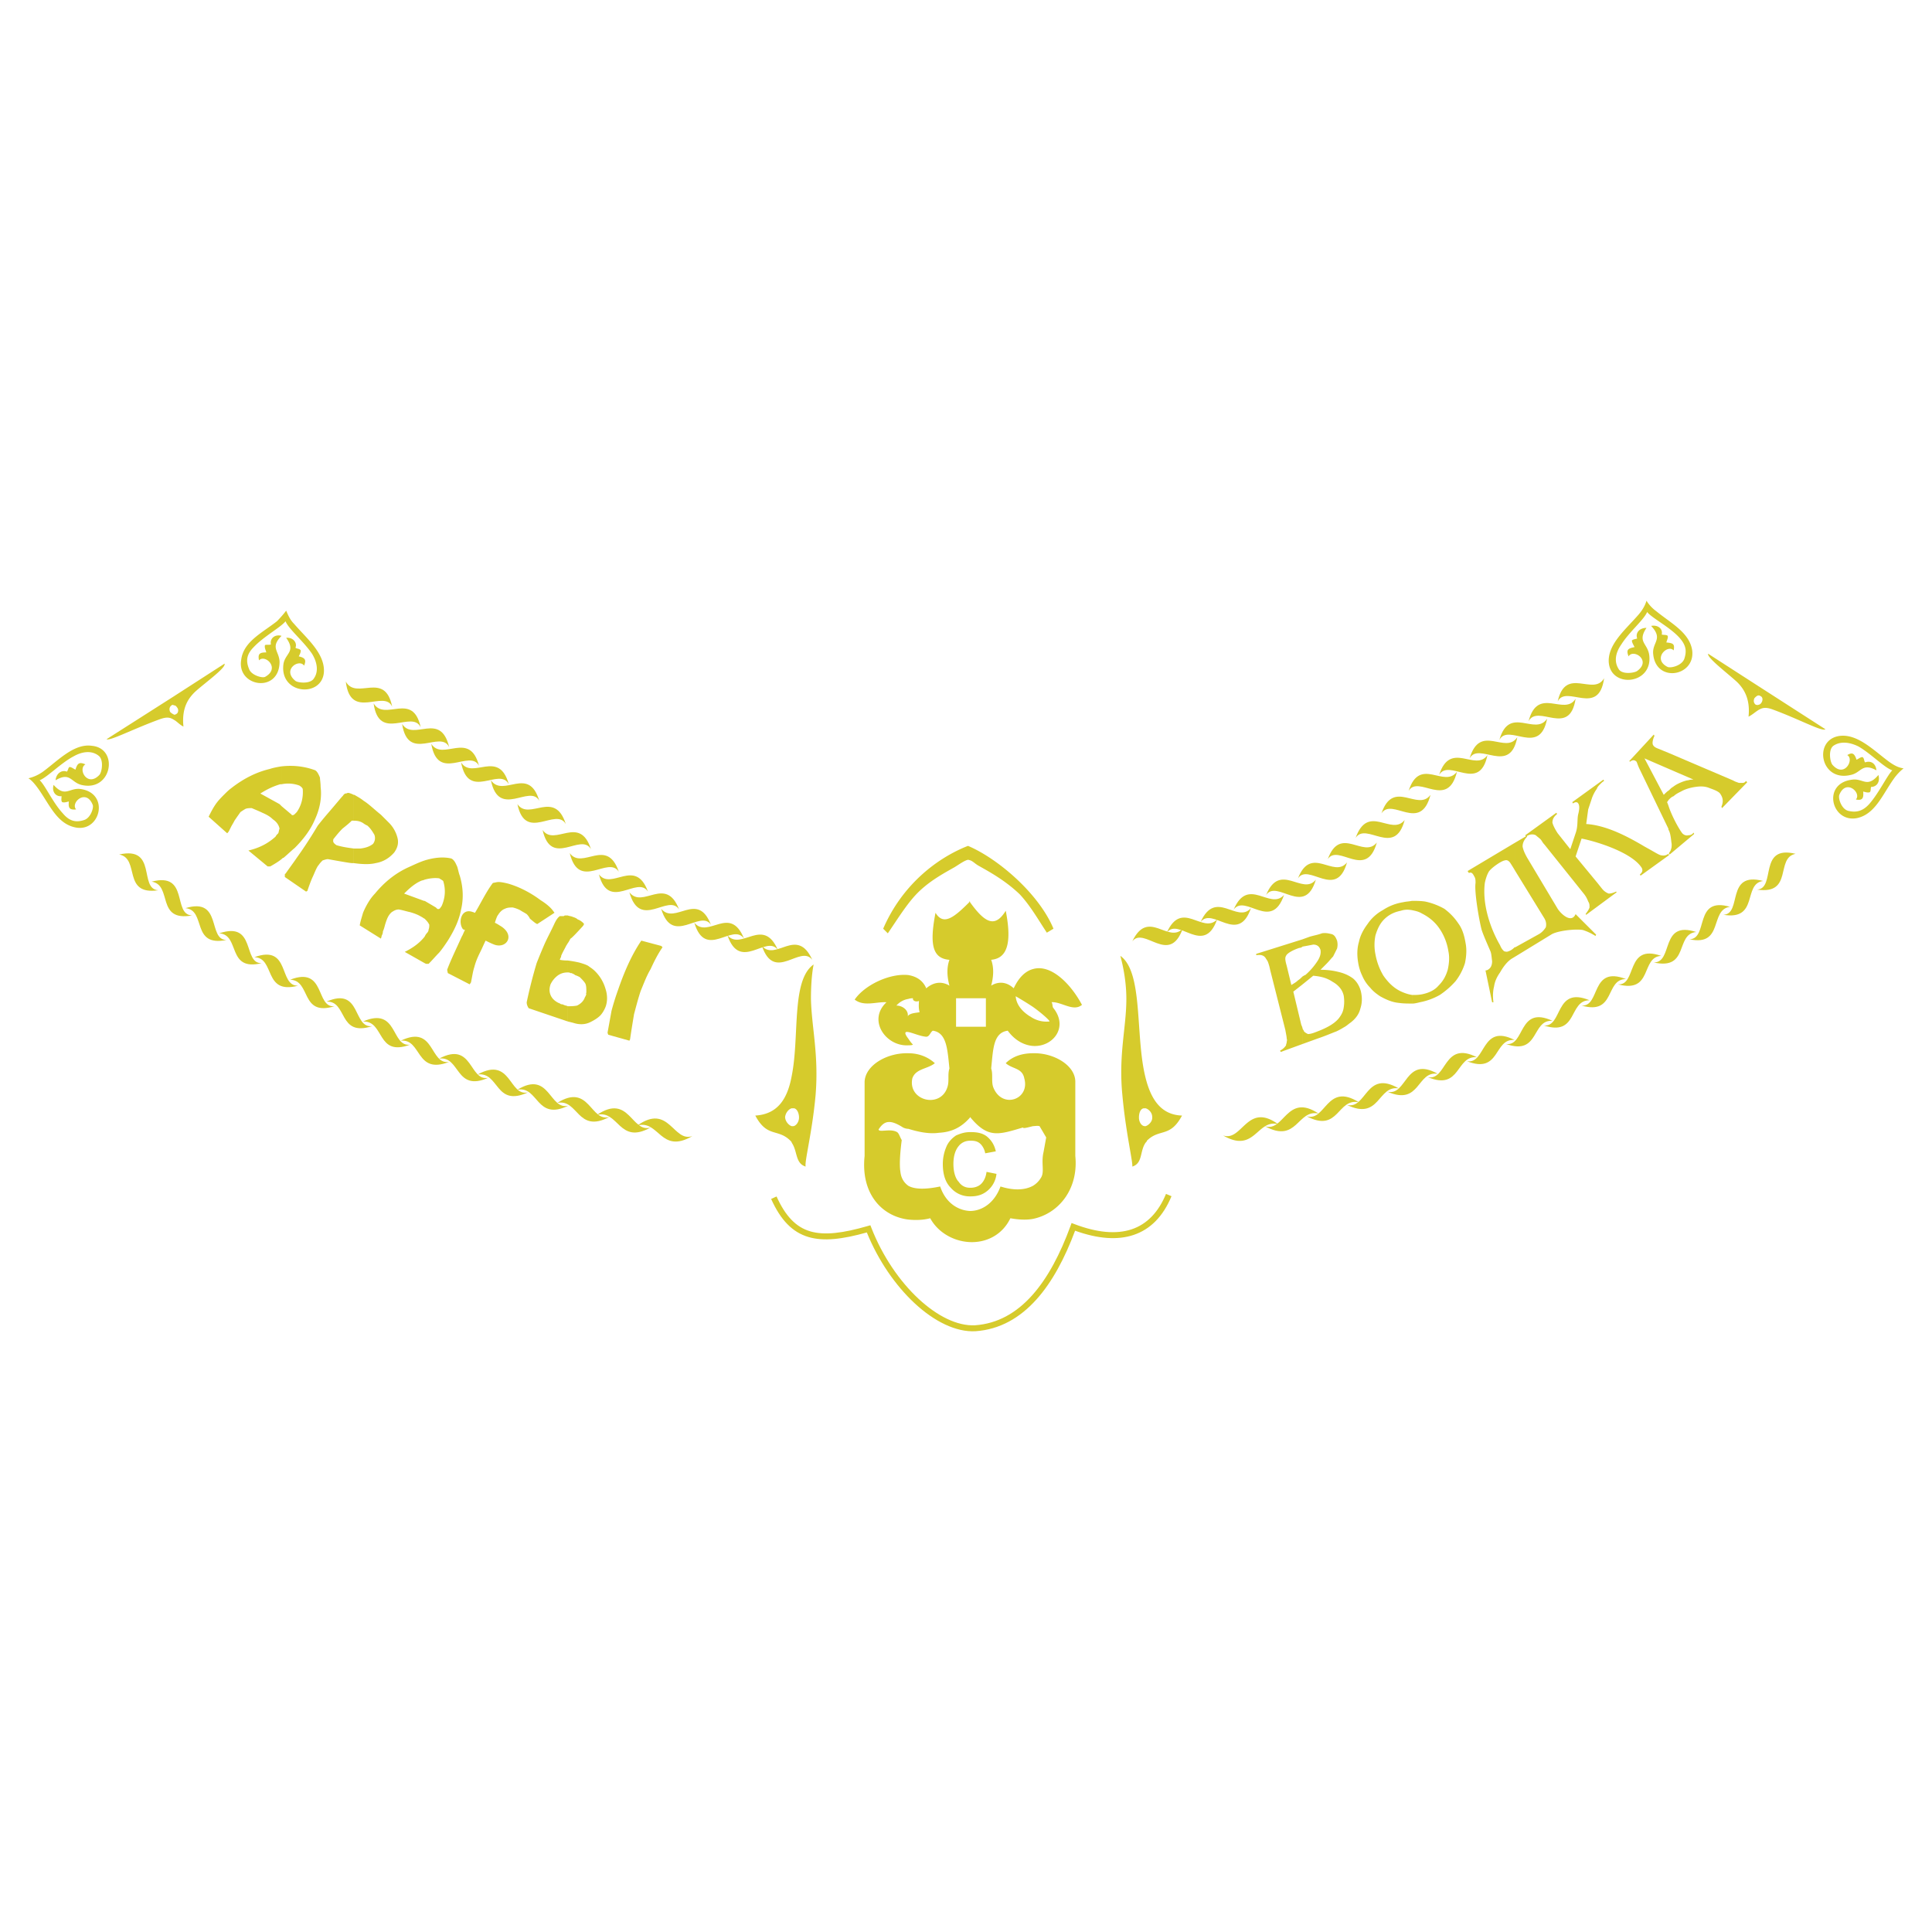<svg xmlns="http://www.w3.org/2000/svg" width="2500" height="2500" viewBox="0 0 192.756 192.756"><path fill-rule="evenodd" clip-rule="evenodd" fill="#fff" d="M0 0h192.756v192.756H0V0z"/><path d="M77.477 119.373c.887 1.965 1.937 3.055 3.35 3.475 1.443.428 3.292.182 5.75-.529l.261-.074.098.252c1.106 2.832 2.814 5.32 4.698 7.076 1.859 1.73 3.88 2.742 5.648 2.65 2.264-.16 4.131-1.248 5.684-2.977 1.574-1.754 2.83-4.166 3.842-6.941l.104-.285.281.107c2.271.865 4.184 1.031 5.711.521 1.516-.506 2.668-1.691 3.428-3.529l.549.225c-.83 2.008-2.104 3.307-3.791 3.869-1.594.531-3.543.396-5.828-.426-1.018 2.725-2.277 5.102-3.854 6.857-1.654 1.842-3.654 3.002-6.084 3.172h-.006c-1.935.104-4.112-.969-6.088-2.811-1.89-1.762-3.606-4.232-4.747-7.045-2.439.686-4.312.904-5.824.457-1.594-.475-2.761-1.666-3.724-3.799l.542-.245z" fill="#d6cb2c"/><path d="M15.792 88.822c-3.636.529-1.785-3.173-3.901-3.569 3.835-.86 1.918 3.437 3.901 3.569z" fill-rule="evenodd" clip-rule="evenodd" fill="#d6cb2c"/><path d="M19.164 91.334c-3.636.661-1.917-3.041-4.033-3.372 3.768-.991 2.049 3.306 4.033 3.372z" fill-rule="evenodd" clip-rule="evenodd" fill="#d6cb2c"/><path d="M22.601 93.781c-3.57.727-1.983-2.976-4.099-3.174 3.703-1.124 2.182 3.174 4.099 3.174z" fill-rule="evenodd" clip-rule="evenodd" fill="#d6cb2c"/><path d="M26.105 96.094c-3.504.859-2.116-2.842-4.231-2.975 3.702-1.256 2.314 3.041 4.231 2.975z" fill-rule="evenodd" clip-rule="evenodd" fill="#d6cb2c"/><path d="M29.741 98.342c-3.503.926-2.248-2.776-4.363-2.843 3.636-1.322 2.38 2.909 4.363 2.843z" fill-rule="evenodd" clip-rule="evenodd" fill="#d6cb2c"/><path d="M33.377 100.391c-3.438 1.059-2.314-2.578-4.429-2.645 3.569-1.388 2.512 2.844 4.429 2.645z" fill-rule="evenodd" clip-rule="evenodd" fill="#d6cb2c"/><path d="M37.145 102.375c-3.438 1.123-2.446-2.514-4.562-2.447 3.504-1.52 2.579 2.711 4.562 2.447z" fill-rule="evenodd" clip-rule="evenodd" fill="#d6cb2c"/><path d="M40.913 104.225c-3.371 1.256-2.512-2.379-4.694-2.312 3.504-1.522 2.777 2.577 4.694 2.312z" fill-rule="evenodd" clip-rule="evenodd" fill="#d6cb2c"/><path d="M44.813 105.943c-3.371 1.322-2.71-2.312-4.825-2.115 3.437-1.652 2.843 2.447 4.825 2.115z" fill-rule="evenodd" clip-rule="evenodd" fill="#d6cb2c"/><path d="M48.714 107.531c-3.305 1.453-2.776-2.182-4.892-1.918 3.371-1.785 2.975 2.315 4.892 1.918z" fill-rule="evenodd" clip-rule="evenodd" fill="#d6cb2c"/><path d="M52.681 108.984c-3.306 1.521-2.843-2.049-5.024-1.785 3.371-1.849 3.106 2.248 5.024 1.785z" fill-rule="evenodd" clip-rule="evenodd" fill="#d6cb2c"/><path d="M56.713 110.307c-3.24 1.588-2.975-1.982-5.091-1.586 3.24-1.985 3.174 2.115 5.091 1.586z" fill-rule="evenodd" clip-rule="evenodd" fill="#d6cb2c"/><path d="M60.812 111.432c-3.24 1.719-3.107-1.852-5.223-1.389 3.24-2.049 3.306 1.982 5.223 1.389z" fill-rule="evenodd" clip-rule="evenodd" fill="#d6cb2c"/><path d="M64.911 112.488c-3.173 1.785-3.173-1.785-5.354-1.256 3.238-2.181 3.436 1.852 5.354 1.256z" fill-rule="evenodd" clip-rule="evenodd" fill="#d6cb2c"/><path d="M69.076 113.348c-3.174 1.852-3.306-1.652-5.487-1.057 3.173-2.248 3.569 1.719 5.487 1.057zM39.128 70.51c-.728-3.636-3.57-.595-4.627-2.512.462 3.966 3.834.727 4.627 2.512z" fill-rule="evenodd" clip-rule="evenodd" fill="#d6cb2c"/><path d="M41.971 72.559c-.794-3.636-3.57-.528-4.694-2.38.529 3.901 3.835.595 4.694 2.38z" fill-rule="evenodd" clip-rule="evenodd" fill="#d6cb2c"/><path d="M44.813 74.543c-.859-3.636-3.569-.529-4.693-2.314.594 3.9 3.834.528 4.693 2.314z" fill-rule="evenodd" clip-rule="evenodd" fill="#d6cb2c"/><path d="M47.788 76.394c-.925-3.57-3.636-.396-4.759-2.182.66 3.9 3.834.463 4.759 2.182z" fill-rule="evenodd" clip-rule="evenodd" fill="#d6cb2c"/><path d="M50.763 78.245c-.991-3.57-3.636-.396-4.76-2.181.728 3.899 3.835.395 4.76 2.181z" fill-rule="evenodd" clip-rule="evenodd" fill="#d6cb2c"/><path d="M53.804 79.897c-1.058-3.57-3.57-.265-4.826-2.049.794 3.901 3.901.33 4.826 2.049zM56.449 82.211c-1.124-3.504-3.636-.265-4.826-1.983.793 3.834 3.834.264 4.826 1.983zM58.96 84.723c-1.124-3.503-3.636-.198-4.825-1.917.86 3.834 3.834.198 4.825 1.917zM61.737 86.971c-1.19-3.504-3.636-.132-4.892-1.852.926 3.835 3.835.199 4.892 1.852zM64.646 88.954c-1.256-3.437-3.636-.066-4.892-1.718.992 3.768 3.834.065 4.892 1.718z" fill-rule="evenodd" clip-rule="evenodd" fill="#d6cb2c"/><path d="M67.753 90.739c-1.322-3.438-3.636 0-4.958-1.719 1.058 3.834 3.901.066 4.958 1.719z" fill-rule="evenodd" clip-rule="evenodd" fill="#d6cb2c"/><path d="M70.926 92.26c-1.322-3.438-3.57.065-4.958-1.587 1.124 3.768 3.901 0 4.958 1.587z" fill-rule="evenodd" clip-rule="evenodd" fill="#d6cb2c"/><path d="M74.232 93.648c-1.389-3.438-3.57.066-4.958-1.587 1.124 3.769 3.834-.066 4.958 1.587z" fill-rule="evenodd" clip-rule="evenodd" fill="#d6cb2c"/><path d="M77.604 94.772c-1.455-3.372-3.636.132-5.025-1.455 1.256 3.703 3.9-.132 5.025 1.455z" fill-rule="evenodd" clip-rule="evenodd" fill="#d6cb2c"/><path d="M81.041 95.763c-1.521-3.371-3.636.198-5.024-1.388 1.256 3.703 3.834-.198 5.024 1.388zM155.412 69.981c.795-3.569 3.57-.463 4.629-2.313-.529 3.9-3.77.594-4.629 2.313z" fill-rule="evenodd" clip-rule="evenodd" fill="#d6cb2c"/><path d="M152.504 71.964c.926-3.57 3.57-.463 4.693-2.248-.593 3.901-3.767.463-4.693 2.248z" fill-rule="evenodd" clip-rule="evenodd" fill="#d6cb2c"/><path d="M149.596 73.815c.99-3.503 3.57-.33 4.76-2.115-.729 3.834-3.835.397-4.76 2.115z" fill-rule="evenodd" clip-rule="evenodd" fill="#d6cb2c"/><path d="M146.621 75.667c1.057-3.57 3.568-.331 4.76-2.115-.729 3.833-3.836.396-4.76 2.115z" fill-rule="evenodd" clip-rule="evenodd" fill="#d6cb2c"/><path d="M143.58 77.319c1.123-3.504 3.635-.264 4.824-1.984-.793 3.835-3.832.265-4.824 1.984z" fill-rule="evenodd" clip-rule="evenodd" fill="#d6cb2c"/><path d="M140.539 78.906c1.123-3.504 3.57-.198 4.824-1.917-.924 3.834-3.832.264-4.824 1.917zM137.828 81.153c1.189-3.503 3.637-.132 4.893-1.851-.992 3.835-3.834.198-4.893 1.851zM135.25 83.599c1.256-3.503 3.57-.132 4.893-1.784-.993 3.768-3.834.132-4.893 1.784zM132.473 85.715c1.256-3.438 3.57 0 4.893-1.653-1.057 3.768-3.835.066-4.893 1.653zM129.498 87.632c1.322-3.372 3.57.066 4.893-1.587-1.059 3.769-3.834 0-4.893 1.587z" fill-rule="evenodd" clip-rule="evenodd" fill="#d6cb2c"/><path d="M126.324 89.285c1.389-3.371 3.637.132 4.959-1.521-1.123 3.768-3.834-.066-4.959 1.521z" fill-rule="evenodd" clip-rule="evenodd" fill="#d6cb2c"/><path d="M123.086 90.739c1.455-3.372 3.635.132 5.023-1.455-1.255 3.703-3.834-.131-5.023 1.455z" fill-rule="evenodd" clip-rule="evenodd" fill="#d6cb2c"/><path d="M119.781 91.995c1.52-3.371 3.635.199 5.023-1.388-1.255 3.702-3.833-.198-5.023 1.388z" fill-rule="evenodd" clip-rule="evenodd" fill="#d6cb2c"/><path d="M116.408 93.053c1.521-3.371 3.57.199 5.025-1.322-1.322 3.702-3.835-.265-5.025 1.322z" fill-rule="evenodd" clip-rule="evenodd" fill="#d6cb2c"/><path d="M112.971 93.913c1.588-3.306 3.57.265 5.025-1.256-1.322 3.701-3.834-.265-5.025 1.256zM175.311 88.756c3.637.529 1.785-3.173 3.836-3.57-3.77-.925-1.918 3.438-3.836 3.57z" fill-rule="evenodd" clip-rule="evenodd" fill="#d6cb2c"/><path d="M171.939 91.268c3.57.595 1.918-3.107 3.967-3.372-3.767-.991-2.049 3.306-3.967 3.372z" fill-rule="evenodd" clip-rule="evenodd" fill="#d6cb2c"/><path d="M168.568 93.714c3.438.727 1.982-2.975 4.033-3.24-3.636-1.057-2.117 3.174-4.033 3.24z" fill-rule="evenodd" clip-rule="evenodd" fill="#d6cb2c"/><path d="M164.998 96.027c3.57.793 2.115-2.842 4.232-3.041-3.636-1.189-2.248 3.041-4.232 3.041z" fill-rule="evenodd" clip-rule="evenodd" fill="#d6cb2c"/><path d="M161.428 98.209c3.504.926 2.248-2.71 4.299-2.842-3.571-1.256-2.381 2.975-4.299 2.842z" fill-rule="evenodd" clip-rule="evenodd" fill="#d6cb2c"/><path d="M157.793 100.324c3.438.992 2.314-2.643 4.43-2.643-3.571-1.388-2.514 2.776-4.43 2.643z" fill-rule="evenodd" clip-rule="evenodd" fill="#d6cb2c"/><path d="M154.025 102.309c3.438 1.123 2.445-2.512 4.561-2.512-3.504-1.455-2.645 2.709-4.561 2.512z" fill-rule="evenodd" clip-rule="evenodd" fill="#d6cb2c"/><path d="M150.256 104.158c3.371 1.191 2.514-2.445 4.629-2.312-3.44-1.588-2.711 2.578-4.629 2.312z" fill-rule="evenodd" clip-rule="evenodd" fill="#d6cb2c"/><path d="M146.355 105.877c3.373 1.322 2.645-2.312 4.76-2.115-3.371-1.719-2.842 2.447-4.76 2.115z" fill-rule="evenodd" clip-rule="evenodd" fill="#d6cb2c"/><path d="M142.455 107.465c3.307 1.389 2.777-2.182 4.893-1.984-3.371-1.719-2.975 2.38-4.893 1.984z" fill-rule="evenodd" clip-rule="evenodd" fill="#d6cb2c"/><path d="M138.424 108.918c3.305 1.455 2.908-2.115 5.023-1.783-3.304-1.852-3.041 2.246-5.023 1.783z" fill-rule="evenodd" clip-rule="evenodd" fill="#d6cb2c"/><path d="M134.391 110.242c3.305 1.586 3.041-1.984 5.156-1.654-3.305-1.916-3.174 2.115-5.156 1.654z" fill-rule="evenodd" clip-rule="evenodd" fill="#d6cb2c"/><path d="M130.357 111.365c3.24 1.719 3.041-1.852 5.223-1.389-3.238-2.048-3.305 1.983-5.223 1.389z" fill-rule="evenodd" clip-rule="evenodd" fill="#d6cb2c"/><path d="M126.193 112.357c3.238 1.783 3.238-1.719 5.354-1.258-3.172-2.115-3.438 1.919-5.354 1.258z" fill-rule="evenodd" clip-rule="evenodd" fill="#d6cb2c"/><path d="M122.027 113.283c3.174 1.85 3.373-1.654 5.488-1.125-3.107-2.248-3.57 1.785-5.488 1.125zM114.293 114.01c.066-.066.133-.133.133-.199 1.256-1.256 2.314-.264 3.504-2.512-2.115-.066-3.107-1.652-3.637-3.768v3.041c.266.066.662.396.662.859.064.463-.396.859-.662.926v1.653zm-2.512-18.643c0 .066.596 1.983.596 4.297 0 2.842-.795 5.553-.398 9.586.332 3.701 1.059 6.676.992 7.139 1.059-.33.729-1.52 1.322-2.379v-1.652h-.066c-.33 0-.594-.398-.594-.859 0-.529.197-.926.529-.926h.131v-3.041c-1.057-4.167-.197-10.512-2.512-12.165zM81.173 96.227c0 .066-.264 1.123-.264 3.438.066 2.842.793 5.553.463 9.586-.331 3.701-1.124 6.676-.991 7.139-1.059-.33-.794-1.52-1.389-2.379v-1.652h.132c.265 0 .595-.398.595-.859 0-.529-.264-.926-.529-.926h-.198v-3.24c.793-3.969-.066-9.522 2.181-11.107zm-2.181 17.783c0-.066-.066-.133-.132-.199-1.256-1.256-2.314-.264-3.504-2.512 2.314-.133 3.239-1.785 3.636-3.967v3.24c-.265.066-.595.396-.661.859 0 .463.396.859.661.926v1.653zM167.842 83.137c.131.132.33.264.594.198.199 0 .398-.066.529-.264l.066.132-2.445 2.05-.066-.066v-.067c.066-.132.197-.264.197-.396.066-.132.066-.33.066-.528-.066-.331-.066-.86-.264-1.322V80.56c.331.924.926 2.048 1.323 2.577zm-1.322-8v1.587l2.445 1.058c-.197 0-.33 0-.529.066-.131 0-.33.066-.527.132-.332.132-.662.265-.992.529-.133.066-.266.198-.396.331v.925c.131-.132.264-.265.463-.331.197-.199.463-.331.727-.462.463-.265.992-.396 1.455-.463s.859-.066 1.256.066c.33.132.992.33 1.189.595.33.462.33.859.133 1.322l.066.132 2.512-2.578-.133-.132c-.066.132-.197.198-.33.198h-.332c-.064 0-.197-.066-.396-.132l-.264-.132-6.347-2.711zm0 10.049v-.066.066zm0-2.313c-.066-.066-.066-.132-.066-.198l-2.842-5.884c-.199-.396-.266-.661-.332-.793-.197-.198-.396-.198-.66 0l-.066-.066 2.445-2.645.066.132c-.133.264-.264.727-.133.925.066.133.266.265.463.331l1.125.462v1.587l-2.447-1.058 1.918 3.636c.199-.198.33-.33.529-.462v.925c-.066.066-.133.198-.199.265.066.132.133.331.199.528v2.315zM154.09 84.261c-.197-.198-.264-.397-.396-.529-.131-.133-.33-.265-.463-.397-.264-.132-.594-.132-.99.132l-.066-.132 3.107-2.248.066.132c-.332.264-.463.529-.463.859.066.265.264.662.527 1.059l1.256 1.586.529-1.586c.266-.728.133-1.389.266-1.917.131-.529.131-.859 0-1.058-.066-.132-.266-.198-.529 0l-.066-.132 3.107-2.248.066.132c-.133.066-.266.198-.396.331-.133.132-.266.265-.332.463-.197.265-.33.528-.463.859l-.396 1.189-.197 1.455c1.982.132 4.033 1.189 5.816 2.248l.596.331c.463.264.793.463.992.528.264.066.529.066.793-.132l.066.132-2.844 2.05-.064-.132c.264-.198.33-.463.131-.728-1.057-1.521-4.561-2.578-5.949-2.843l-.596 1.785 2.182 2.644c.266.331.463.595.596.727.133.132.33.265.529.331.197 0 .463-.066.727-.199l.066.066-3.041 2.248-.066-.066c.197-.265.33-.463.396-.662 0-.264 0-.396-.133-.595a2.664 2.664 0 0 0-.396-.727l-3.968-4.956z" fill-rule="evenodd" clip-rule="evenodd" fill="#d6cb2c"/><path d="M151.182 94.507l2.381-1.322c.33-.198.527-.462.66-.661.066-.264.066-.595-.197-.992l-2.844-4.627v-2.842l1.125-.662.064.066c-.33.33-.461.661-.461.992.064.331.197.661.461 1.124l3.041 5.09c.396.595 1.389 1.454 1.785.529l2.051 2.049-.066.132a5.396 5.396 0 0 0-1.256-.595c-.729-.132-2.578.066-3.174.463l-3.57 2.182v-.926zm-.067 0h.066v.926l-.33.198c-.529.33-.926.925-1.189 1.388-.332.463-.529.926-.596 1.389-.133.527-.133 1.057-.066 1.586h-.131l-.662-3.174a.497.497 0 0 0 .33-.131c.199-.133.332-.396.332-.794-.066-.462-.066-.793-.199-1.058-.199-.463-.727-1.653-.859-2.115-.266-1.058-.727-3.769-.596-4.628 0-.265 0-.462-.131-.661-.133-.264-.266-.462-.529-.33l-.133-.199 4.76-2.842v2.842l-.197-.331c-.332-.529-.332-.529-.398-.595-.131-.132-.264-.198-.461-.132-.396.066-1.389.793-1.588 1.124-.197.33-.33.793-.396 1.124-.264 2.116.529 4.496 1.521 6.214.131.331.264.463.396.595.197.066.33.066.463 0 .197-.065.396-.197.593-.396zM140.869 89.88c.463 0 .859 0 1.322.066a6.76 6.76 0 0 1 1.918.728c.527.396.99.859 1.387 1.454.396.529.596 1.19.729 1.983.131.661.064 1.388-.066 1.983a5.731 5.731 0 0 1-.926 1.785 8.017 8.017 0 0 1-1.586 1.389 6.52 6.52 0 0 1-1.984.727c-.264.066-.529.133-.793.133v-.859c.33 0 .662 0 .992-.066.66-.133 1.256-.396 1.652-.859.463-.463.727-.926.926-1.586.133-.596.197-1.257.066-1.852-.133-.859-.463-1.652-.926-2.313s-1.059-1.124-1.719-1.454c-.33-.199-.662-.265-.992-.331v-.928zm-3.174 9.518c-.396-.264-.727-.527-.992-.859a3.77 3.77 0 0 1-.793-1.189 4.637 4.637 0 0 1-.396-1.256c-.131-.727-.131-1.454.066-2.115.133-.661.463-1.256.859-1.785a4.358 4.358 0 0 1 1.521-1.389 5.114 5.114 0 0 1 2.049-.793c.264-.066.529-.066.859-.132v.925c-.396-.066-.727-.066-1.125.066-.66.132-1.189.396-1.652.859-.396.396-.66.926-.859 1.586a4.722 4.722 0 0 0 0 1.917c.133.727.396 1.455.795 2.115.463.662.99 1.189 1.652 1.521.396.197.793.33 1.189.396v.859c-.463 0-.859 0-1.322-.066-.659-.064-1.255-.328-1.851-.66zM130.688 93.45c.463-.132.859-.198 1.191-.331.33-.066.66 0 .926.066.33.066.463.331.594.661.066.265.066.529 0 .793l-.396.793c-.197.198-.396.462-.66.727l-.596.596c.596 0 1.189.064 1.719.197.596.133 1.059.33 1.52.662.398.33.662.793.795 1.32.131.596.131 1.125-.066 1.721-.133.527-.463.99-.992 1.387-.197.133-.396.332-.66.463a6.616 6.616 0 0 1-.729.396c-.527.199-1.123.463-1.916.729l-1.455.527v-1.52c.066.133.133.197.133.264.133.133.264.199.396.266.197 0 .463-.066.793-.199 1.059-.396 1.785-.793 2.248-1.322.264-.33.463-.66.529-1.123a3.706 3.706 0 0 0 0-1.189c-.133-.596-.529-1.059-1.125-1.389-.594-.396-1.189-.529-1.916-.596l-1.059.859v-.793c.133-.066.199-.133.266-.133a6.486 6.486 0 0 0 1.123-1.256c.33-.462.463-.859.396-1.255-.133-.397-.396-.529-.727-.529-.332.066-.662.132-1.059.198v-.727l.727-.263zm-.727 10.708l-2.182.795-.066-.133a1.56 1.56 0 0 0 .596-.529c0-.133.066-.197.066-.33 0-.066.066-.199 0-.33 0-.199-.066-.463-.133-.859l-1.521-6.016c-.064-.332-.131-.529-.197-.729-.066-.198-.199-.33-.264-.462-.199-.265-.463-.331-.926-.265v-.132l4.627-1.454v.727a.502.502 0 0 1-.33.132c-.793.265-1.256.595-1.322.793-.133.199-.066.529.066.992l.463 1.917c.197-.133.463-.264.66-.463.199-.131.33-.264.463-.396v.793l-.926.727.793 3.307c.066.133.133.33.133.396v1.519zM47.92 94.97c.199-.397.331-.728.529-1.124.264.132.528.265.859.396 1.256.463 2.182-.991.529-1.917-.198-.132-.331-.198-.463-.265.066-.198.199-.661.331-.793.198-.331.463-.529.661-.595.264-.133.529-.133.793-.133.264.066.462.133.727.265.198.132.463.265.661.397.066.066.198.198.331.462.331.265.528.463.727.529l1.719-1.124-.198-.265c-.265-.331-.661-.661-1.19-.991a10.772 10.772 0 0 0-1.719-1.058 9.073 9.073 0 0 0-1.521-.595c-.529-.132-.925-.199-1.19-.132l-.331.066c-.661.859-1.256 2.116-1.785 2.975-.066 0-.133-.066-.199-.066-1.19-.463-1.521 1.057-.992 1.719.066 0 .132.066.198.066-.132.198-.198.463-.33.661-.529 1.19-1.058 2.248-1.455 3.306l.066.33 2.182 1.123.132-.197c.132-.662.198-1.125.331-1.521.135-.528.333-.99.597-1.519zM38.798 82.079l-.793-.793c-.661-.529-1.19-1.058-1.719-1.388-.331-.265-.595-.397-.926-.595h-.066v2.578c.397 0 .728.066 1.059.331.132.065.198.132.264.132.331.265.529.595.728.926a.931.931 0 0 1-.132.926c-.331.264-.727.396-1.256.462h-.662v1.455c.926.132 1.653.132 2.182 0 .793-.133 1.388-.529 1.851-1.058.331-.462.463-.925.331-1.455a3.256 3.256 0 0 0-.861-1.521zm-3.505-2.777c-.264-.132-.462-.198-.595-.198-.132.066-.198.066-.264.066-.066.065-.132.065-.198.198-.199.198-.727.859-1.587 1.851-.396.462-.661.793-.925 1.124-.132.198-.926 1.587-2.116 3.24-.264.396-.661.925-1.124 1.586-.066 0-.066.066-.066.132v.198l2.116 1.455.132-.066c.265-.793.462-1.256.528-1.389.132-.264.397-.991.596-1.19.132-.198.264-.331.396-.462.198-.066.396-.132.528-.132 1.455.264 2.248.396 2.38.396h.198v-1.455c-.462-.066-1.057-.132-1.718-.331-.198-.132-.331-.264-.331-.396 0-.133 0-.198.066-.265.264-.331.528-.661.859-.991.331-.265.662-.529.926-.794h.198v-2.577h.001zM31.989 78.509c0-.397-.066-.728-.066-.925-.132-.331-.265-.595-.462-.728-1.058-.396-2.182-.528-3.372-.396v1.785a3.209 3.209 0 0 1 1.785.132c.198.133.264.199.331.331.066.859-.132 1.653-.595 2.313l-.198.199c-.133.132-.265.132-.331.066 0-.066-.066-.066-.132-.132l-.859-.727v5.289c.066-.066.132-.132.198-.132.397-.331.728-.662 1.125-.992.925-.926 1.586-1.851 1.982-2.776.527-1.125.726-2.249.594-3.307zm-3.901-2.05c-.397.066-.794.133-1.19.265-1.388.331-2.645.991-3.834 1.917-.264.199-.462.397-.661.595-.331.331-.661.662-.926 1.059-.264.396-.463.793-.661 1.189l1.851 1.653c.065-.066.132-.133.198-.265l.198-.397c.066-.132.199-.331.331-.595.264-.396.463-.661.595-.859.198-.132.397-.265.529-.33.199-.066.397-.066.595-.066.462.198.793.331 1.058.463.463.198.793.396 1.058.661.397.264.595.595.662.926-.066.132-.066.33-.132.463-.132.132-.199.198-.265.33-.727.661-1.586 1.124-2.71 1.388l1.917 1.586h.265c.463-.264.793-.463 1.124-.727v-5.289l-.198-.198-1.917-1.058c.727-.463 1.322-.728 1.983-.926h.132v-1.785h-.002z" fill-rule="evenodd" clip-rule="evenodd" fill="#d6cb2c"/><path d="M45.872 87.368c-.133-.33-.199-.859-.331-1.058-.132-.331-.331-.594-.529-.661-.859-.198-1.785-.066-2.645.198v1.917c.463-.132.992-.198 1.455-.132.199.132.331.198.396.264.265.86.199 1.653-.132 2.446 0 0-.066.132-.132.198-.066.133-.199.199-.331.133l-.132-.133-1.124-.661v1.785c.199.198.331.331.463.596 0 .132 0 .33-.066.462a.504.504 0 0 1-.132.33 1.39 1.39 0 0 0-.265.397v2.644l.133.067h.264c.396-.397.727-.793 1.058-1.124.331-.397.595-.794.859-1.19.661-1.058 1.124-2.049 1.322-3.107.265-1.123.199-2.247-.131-3.371zm-3.505-1.521c-.595.198-1.124.462-1.718.727-1.256.595-2.314 1.455-3.239 2.579a4.64 4.64 0 0 0-.529.661 7.509 7.509 0 0 0-.661 1.256c-.132.462-.264.859-.33 1.256l2.115 1.322c0-.066.066-.132.066-.265.066-.132.132-.264.132-.463.066-.132.132-.33.198-.595.133-.463.265-.793.397-.991.132-.198.264-.331.396-.397.198-.132.396-.198.595-.198.396.066.793.198 1.124.265.463.132.793.264 1.124.462.132.066.198.132.331.198V89.88h-.066l-1.983-.727c.528-.529 1.058-.992 1.653-1.257.132-.066.264-.066.396-.132v-1.917h-.001zm0 7.603v2.644l-1.983-1.124c.793-.397 1.455-.859 1.983-1.52zM56.912 93.648c.066 0 .462-.396 1.124-1.124.198-.199.264-.331.198-.397-.198-.198-.397-.331-.596-.396-.132-.132-.33-.199-.528-.265-.132-.066-.331-.066-.463-.132v2.776c.132-.197.198-.329.265-.462zm-.265 8.264l.529.131c.595.199 1.19.199 1.719-.064.397-.199.728-.398.992-.662.198-.199.396-.529.529-.859.199-.529.199-1.189 0-1.785a4.022 4.022 0 0 0-1.058-1.785c-.198-.197-.397-.33-.595-.463-.132-.131-.528-.264-.991-.396a12.44 12.44 0 0 0-1.124-.198v1.19c.066 0 .198 0 .265.066h.132c.066.066.198.066.331.197.198.066.331.133.463.199.199.199.397.396.529.596.132.197.132.527.132.924 0 .066-.066.133 0 .199-.066.133-.066.197-.132.264-.132.396-.396.662-.793.859-.331.066-.595.066-.925.066v1.521h-.003zm9.321-7.537l-1.983-.529c-.992 1.455-1.719 3.173-2.313 4.892a25.724 25.724 0 0 0-.661 2.115l-.396 2.182.066.199 2.115.594.066-.131c.132-.926.265-1.719.397-2.514.198-.727.397-1.52.661-2.312.331-.793.595-1.521.992-2.182.331-.728.727-1.521 1.19-2.182l-.134-.132zm-9.321-3.041h-.198c-.066 0-.132 0-.198.066h-.397c-.264.198-.396.462-.529.727-.33.727-.728 1.454-.992 2.05a56.84 56.84 0 0 0-.793 1.917 48.44 48.44 0 0 0-.991 3.9c0 .199.066.396.198.596l3.9 1.322v-1.521c-.132-.066-.265-.066-.396-.133-.133-.064-.199-.064-.265-.064-.132-.066-.198-.133-.264-.133-.397-.199-.661-.463-.794-.793-.132-.332-.132-.662 0-1.059a2.38 2.38 0 0 1 .463-.66c.396-.396.793-.529 1.256-.529v-1.19c-.529 0-.728-.066-.793-.066 0-.066.066-.132.066-.198.066-.066.066-.132.066-.199.132-.33.331-.661.529-1.058.066-.066.066-.132.132-.198v-2.777zM164.271 59.933c-.133.463-.396.926-.793 1.388-1.256 1.454-3.041 2.909-2.975 4.694.131 2.71 4.494 2.313 4.031-.727-.197-1.124-1.189-1.256-.264-2.645-.727 0-1.123.529-.926 1.058-.131.066-.396.066-.529.199 0 .198.133.396.266.661-.662.132-.859.265-.596.926.463-.793 2.314.396.859 1.454-.264.198-1.52.396-1.852-.198-.463-.727-.33-1.586.266-2.446.793-1.256 2.246-2.445 2.578-3.239.463.595 2.182 1.454 3.172 2.512.729.793.795 1.388.529 2.181-.264.662-1.322.926-1.652.793-1.586-.793 0-2.314.596-1.652.131-.662-.066-.728-.727-.794.064-.264.197-.462.131-.661-.131-.132-.396-.066-.594-.132.131-.529-.332-.991-1.059-.859 1.189 1.256.197 1.586.197 2.645.133 3.106 4.232 2.446 3.902-.198-.266-1.786-2.117-2.711-3.57-3.901a3.69 3.69 0 0 1-.99-1.059zM189.922 76.658c-.529-.065-.992-.33-1.455-.661-1.52-1.124-3.107-2.777-4.893-2.578-2.709.33-1.982 4.627 1.059 3.9 1.059-.199 1.123-1.256 2.578-.463-.066-.727-.596-.991-1.123-.792-.133-.132-.066-.397-.266-.529-.197 0-.33.132-.594.265-.199-.595-.396-.793-.926-.463.727.397-.266 2.314-1.455.992-.264-.264-.463-1.521.066-1.917.66-.463 1.586-.397 2.512.066 1.256.727 2.578 2.115 3.371 2.379-.527.529-1.322 2.248-2.312 3.372-.662.727-1.322.859-2.115.661-.662-.198-.992-1.256-.859-1.587.66-1.652 2.246-.198 1.652.463.66.132.793-.132.727-.793.264.066.463.132.662.066.131-.132.064-.397.131-.529.529 0 .926-.463.729-1.19-1.125 1.322-1.521.331-2.578.462-3.107.331-2.117 4.363.463 3.835 1.783-.397 2.512-2.314 3.635-3.901.329-.463.661-.794.991-1.058zM175.643 69.452c.197.066.264.331.131.595-.064.132-.197.265-.33.265v.528c.33-.198.662-.33 1.389-.066 2.711.992 4.957 2.248 5.289 1.983l-6.678-4.297v.926c.066 0 .132 0 .199.066zm-.2.86c-.133.066-.197 0-.264 0-.199-.133-.266-.397-.133-.662.133-.132.264-.264.396-.264v-.926l-5.023-3.239c-.133.396 1.982 1.983 2.908 2.843.596.595 1.322 1.586 1.125 3.438.396-.198.66-.463.99-.661v-.529h.001zM28.551 60.924c.199.463.397.926.793 1.322 1.256 1.454 3.041 2.909 2.975 4.76-.132 2.644-4.495 2.314-4.033-.793.199-1.058 1.256-1.19.265-2.578.727-.066 1.124.529.926.992.198.132.396.066.529.265 0 .198-.066.33-.199.595.595.132.793.33.529.926-.463-.728-2.248.396-.859 1.521.264.198 1.52.33 1.851-.265.463-.661.331-1.587-.198-2.446-.859-1.256-2.313-2.446-2.644-3.239-.463.595-2.182 1.521-3.173 2.578-.728.728-.794 1.389-.463 2.182.198.595 1.256.926 1.586.793 1.586-.859 0-2.314-.595-1.653-.132-.661.066-.793.728-.793-.066-.265-.198-.463-.132-.728.132-.066.396 0 .595-.066-.132-.528.331-1.057 1.058-.859-1.19 1.19-.198 1.521-.198 2.644-.066 3.107-4.231 2.446-3.835-.198.198-1.851 2.05-2.71 3.57-3.9.395-.399.726-.796.924-1.06zM2.834 77.65a4.14 4.14 0 0 0 1.455-.661c1.521-1.124 3.107-2.843 4.892-2.578 2.71.264 1.983 4.627-1.058 3.9-1.057-.265-1.123-1.322-2.578-.463.066-.728.661-1.058 1.124-.859.132-.133.132-.396.264-.463.199 0 .331.132.595.264.198-.661.396-.793.992-.529-.793.463.198 2.314 1.388 1.058.265-.264.462-1.521-.066-1.917-.661-.528-1.587-.462-2.512.066-1.256.661-2.578 2.049-3.372 2.38.529.462 1.322 2.248 2.313 3.305.661.793 1.322.925 2.116.662.661-.198.992-1.257.859-1.521-.66-1.653-2.246-.198-1.652.462-.661.066-.793-.132-.727-.793-.264.066-.463.133-.661.066-.132-.132-.066-.397-.066-.595-.595.066-.992-.462-.793-1.124 1.124 1.256 1.521.331 2.578.397 3.107.331 2.116 4.43-.462 3.834-1.785-.396-2.513-2.247-3.636-3.834-.331-.462-.661-.859-.993-1.057zM17.378 71.303c.066 0 .132 0 .198-.066.199-.066.265-.396.133-.595-.133-.198-.199-.264-.331-.264v-.926l5.024-3.239c.198.397-2.05 1.983-2.975 2.843-.595.595-1.322 1.521-1.124 3.438-.397-.199-.661-.529-.926-.661v-.53h.001zm-.264-.925c-.199.132-.265.396-.132.661.132.132.264.198.396.265v.529c-.396-.265-.727-.331-1.455-.066-2.71.991-4.958 2.182-5.289 1.983l6.743-4.297v.926c-.131-.067-.197-.067-.263-.001zM88.115 92.657c1.917-4.43 5.421-7.074 8.462-8.264 2.974 1.256 7.074 4.76 8.529 8.264l-.662.396c-.793-1.19-1.652-2.71-2.711-3.834-1.453-1.389-3.041-2.248-4.098-2.843-.463-.264-.596-.529-1.058-.595-.331.066-.794.397-1.322.728-.926.529-2.314 1.256-3.504 2.38-1.124 1.058-2.049 2.578-3.173 4.231l-.463-.463z" fill-rule="evenodd" clip-rule="evenodd" fill="#d6cb2c"/><path d="M90.626 102.969c-.331-.066-.462.066 0 .662.132.197.265.396.463.594-.132.066-.331.066-.463.066-2.247.133-4.099-2.512-2.181-4.297-.992-.066-2.248.463-3.173-.264.991-1.455 3.504-2.645 5.354-2.447.794.133 1.455.529 1.785 1.322.925-.793 1.785-.594 2.314-.264-.265-.992-.265-1.852 0-2.579-1.587-.132-2.049-1.322-1.389-4.693.794 1.322 1.851.462 3.372-1.058v-.132c0 .066 0 .066.066.066v.063c1.52 2.115 2.512 2.578 3.569.859.662 3.371.066 4.76-1.453 4.892.264.727.264 1.586 0 2.579.529-.33 1.389-.529 2.248.264.527-1.123 1.189-1.719 1.916-1.916 1.785-.529 3.768 1.453 4.893 3.568-.859.729-2.049-.33-3.041-.264.133.133.066.463.199.596 1.52 1.916-.066 3.9-2.051 3.768-.859-.066-1.785-.529-2.512-1.521-1.455.199-1.455 1.852-1.652 3.77.197.594 0 1.256.197 1.85.859 2.248 3.703 1.258 3.107-.857-.197-1.059-1.189-.926-1.852-1.521.729-.727 1.721-.992 2.711-.992 2.051-.064 4.23 1.191 4.23 2.844v7.404c.332 3.305-1.652 5.75-4.23 6.279-.727.133-1.52.066-2.248-.066-.793 1.652-2.379 2.447-4.032 2.381-1.587-.066-3.173-.926-3.967-2.381-.727.199-1.521.199-2.182.133-2.644-.33-4.759-2.578-4.363-6.346v-7.404c.066-1.652 2.248-2.908 4.363-2.844.992 0 1.917.332 2.645.992-.727.596-1.917.529-2.248 1.521-.462 2.246 2.843 3.041 3.504.857.199-.594 0-1.256.199-1.85-.199-1.918-.265-3.57-1.653-3.77-.265.133-.331.662-.728.596-.593-.064-1.32-.394-1.717-.46zm12.429 9.388c-.529.131-.99.264-.99.131-2.447.729-3.506 1.125-5.29-1.057v.068c-.926 1.057-1.917 1.453-3.107 1.52-.925.133-1.983-.066-3.041-.396-.198 0-.396-.066-.528-.133-1.257-.793-1.852-.727-2.446.199.066.33 1.189-.133 1.851.264.198.133.264.463.463.793-.132.992-.265 2.381-.132 3.174.066.596.331 1.059.793 1.389.595.33 1.587.396 3.173.066.529 1.586 1.719 2.379 2.975 2.445 1.19 0 2.446-.793 3.042-2.445 1.256.396 2.379.396 3.238-.066a2.28 2.28 0 0 0 .793-.793c.396-.596 0-1.455.266-2.578l.264-1.455-.66-1.123c-.201-.069-.465-.003-.664-.003zm0-11.9a32.238 32.238 0 0 0-1.719-1.059c.066.859.662 1.521 1.389 1.984.133.066.197.131.33.197a2.76 2.76 0 0 0 1.652.332c.066-.065-.727-.794-1.652-1.454zm-4.694-.859v2.842h-2.975v-2.842h2.975zm-1.586 19.765h.066c.727 0 1.256-.197 1.717-.594a2.52 2.52 0 0 0 .861-1.652l-.992-.199c-.066.529-.266.926-.529 1.189-.264.266-.66.396-1.057.396h-.066c-.463 0-.86-.197-1.124-.594-.331-.33-.529-.992-.529-1.785s.198-1.389.529-1.785c.264-.33.661-.529 1.124-.529h.132c.332 0 .662.066.925.33.199.199.396.529.463.926l1.059-.197c-.133-.596-.396-1.059-.859-1.455-.396-.33-.926-.463-1.587-.463h-.132c-.529 0-.926.133-1.388.332-.397.264-.793.66-.992 1.189a4.334 4.334 0 0 0-.331 1.652c0 1.057.264 1.852.793 2.379a2.49 2.49 0 0 0 1.917.86zm-6.149-19.699a1.982 1.982 0 0 0-1.19.66c.595 0 1.256.463 1.124 1.125 0-.066 0-.066.066-.133.265-.264.86-.264 1.124-.33-.132-.463-.066-.859-.066-1.125-.264.133-.662 0-.595-.264-.132.001-.264.001-.463.067z" fill-rule="evenodd" clip-rule="evenodd" fill="#d6cb2c"/></svg>